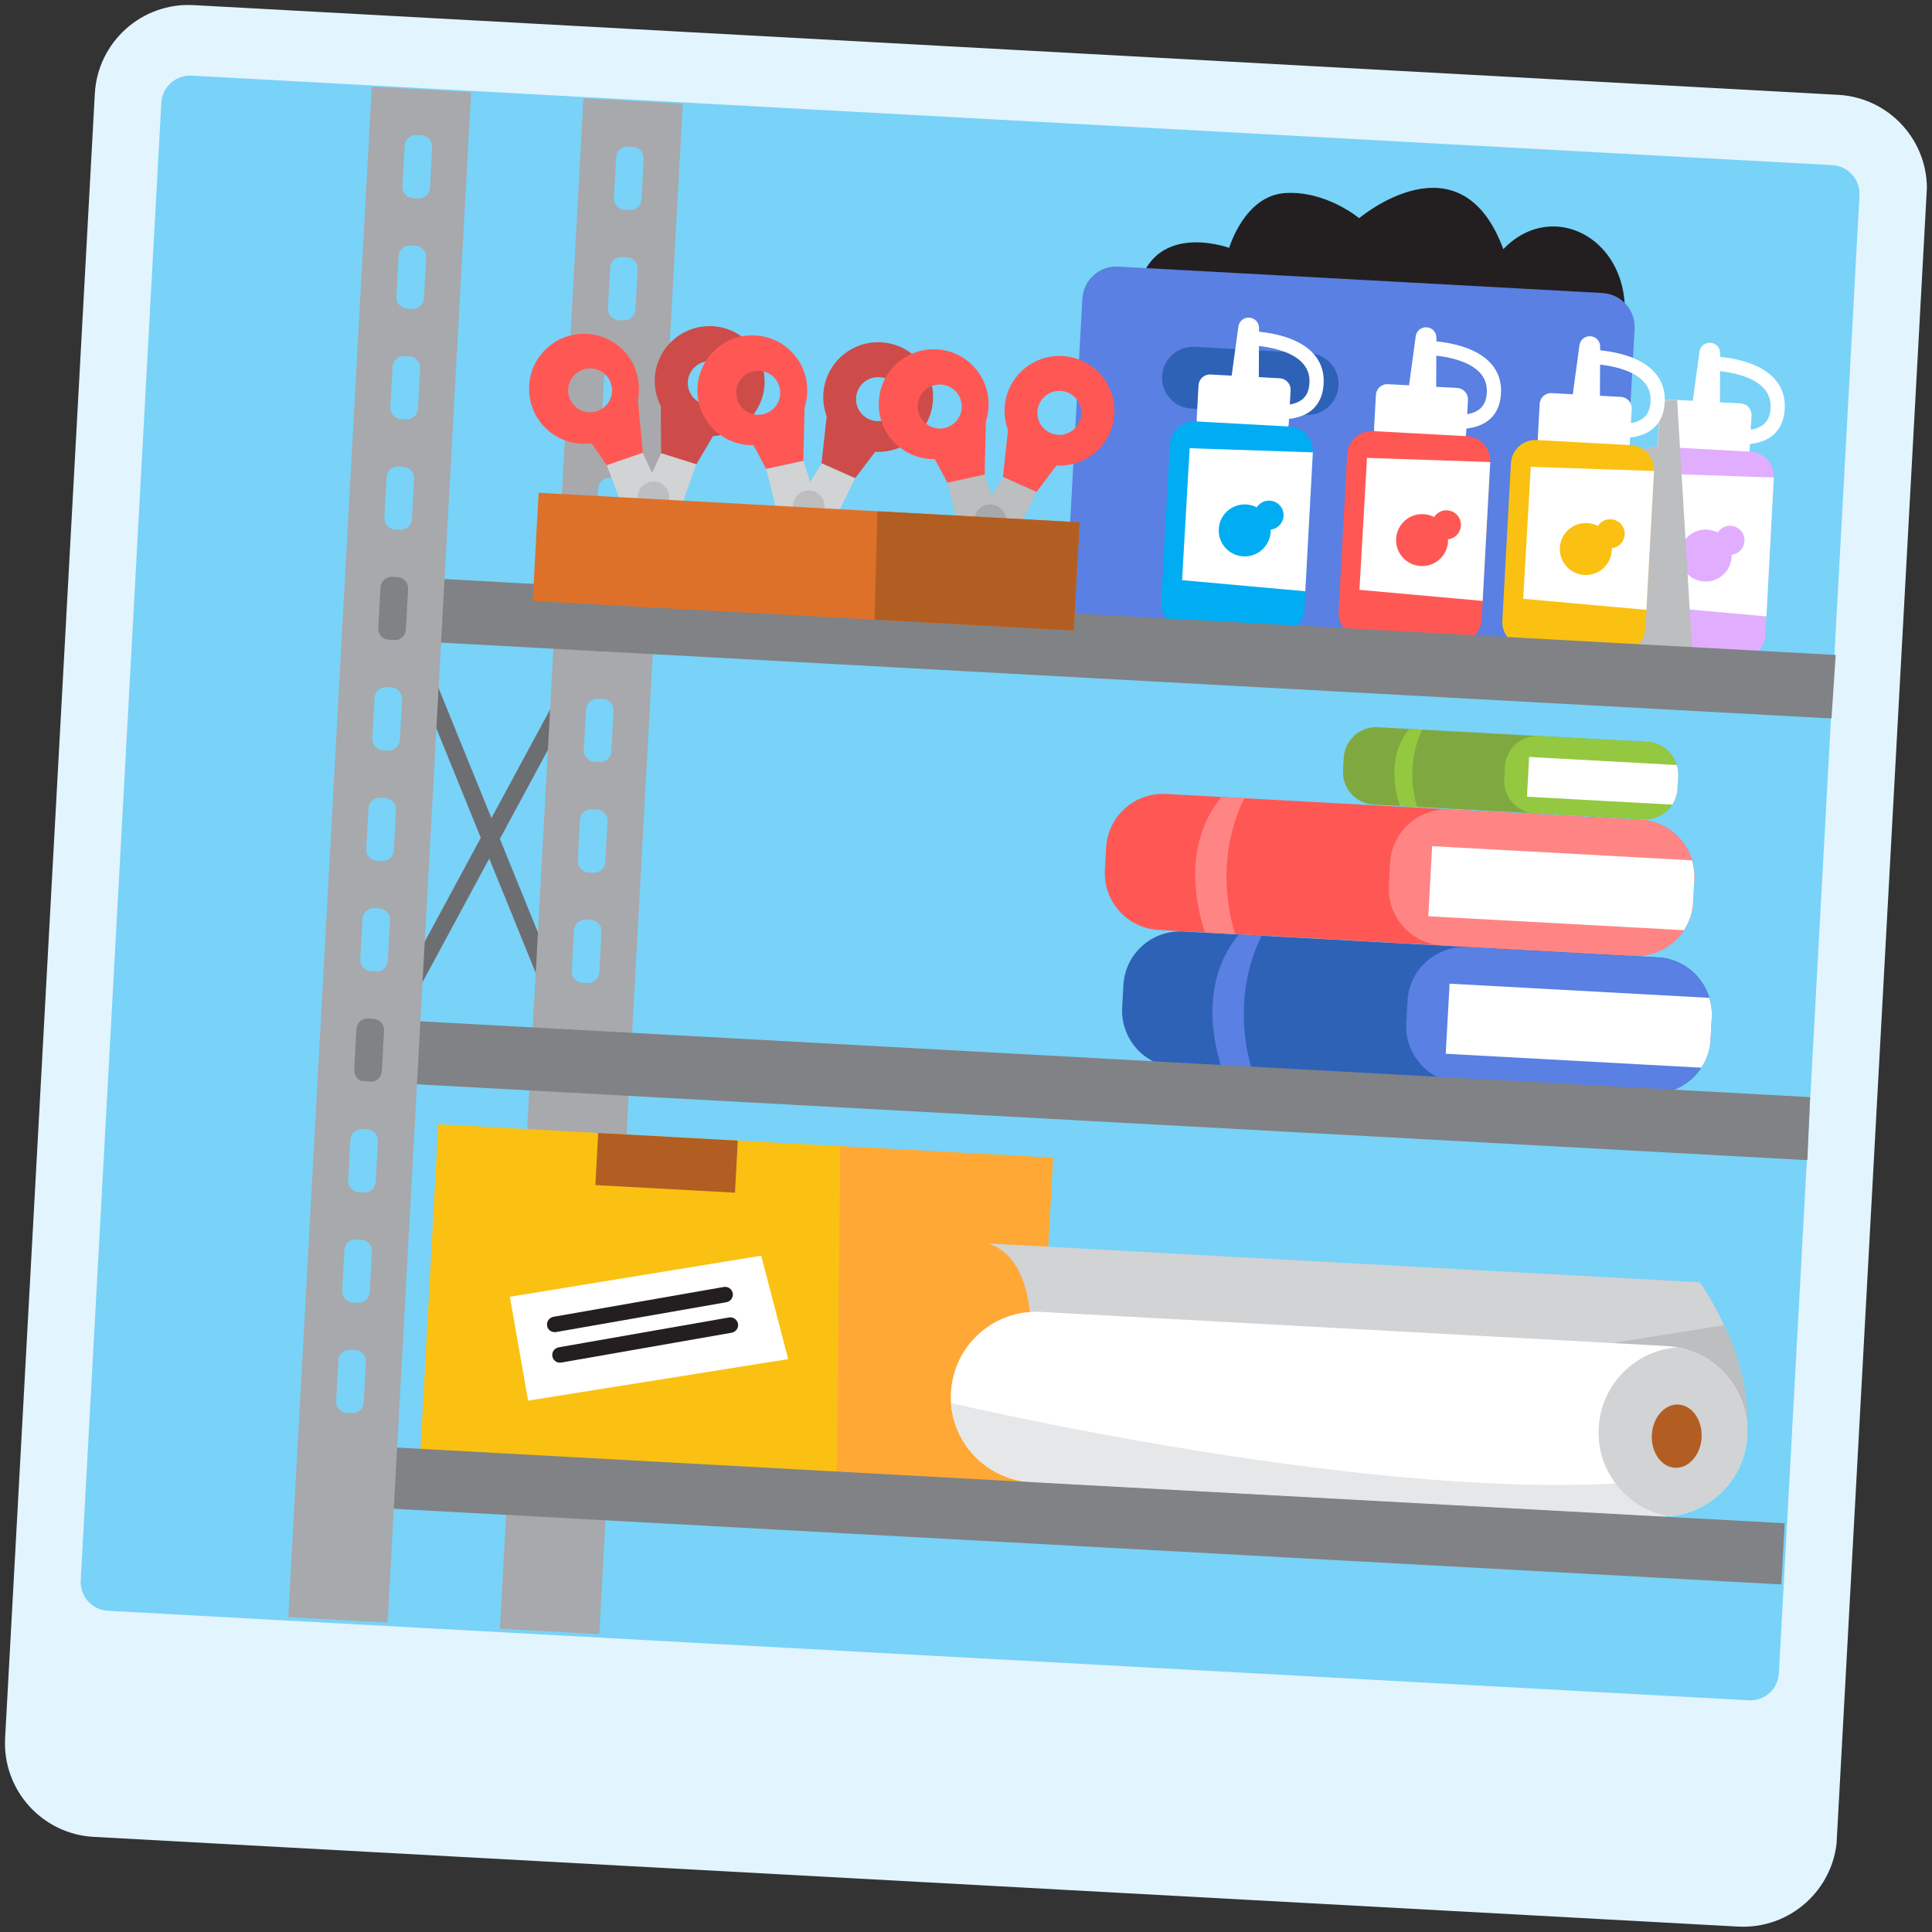 <svg width="317" height="317" viewBox="0 0 317 317" fill="none" xmlns="http://www.w3.org/2000/svg">
<rect x="0" y="0" width="317" height="317" fill="#333333" stroke="none"/>
<g clip-path="url(#clip0_1_3726)">
<path d="M285.183 316.112L15.37 301.392C6.881 300.928 0.375 293.672 0.838 285.183L15.558 15.37C16.022 6.881 23.278 0.375 31.767 0.839L301.61 15.56C310.099 16.023 316.604 23.28 316.141 31.769L301.42 301.611C300.928 310.069 293.672 316.575 285.183 316.112Z" fill="#E2F4FD"/>
<path d="M286.91 278.981L17.693 264.293C15.101 264.152 13.102 261.921 13.243 259.33L26.471 16.862C26.613 14.27 28.843 12.271 31.434 12.412L300.651 27.1C303.243 27.241 305.242 29.471 305.101 32.063L291.873 274.531C291.761 277.124 289.531 279.124 286.91 278.981Z" fill="#79D2F7"/>
<path d="M270.832 179.394L192.939 175.144C187.786 174.863 183.843 170.465 184.124 165.312L184.324 161.648C184.605 156.495 189.003 152.552 194.156 152.833L272.02 157.081C277.173 157.362 281.116 161.76 280.834 166.913L280.635 170.577C280.383 175.732 275.956 179.673 270.832 179.394Z" fill="#2E62B7"/>
<path d="M280.663 170.608L280.862 166.944C281.144 161.791 277.201 157.394 272.048 157.112L240.771 155.406C235.618 155.125 231.22 159.068 230.939 164.221L230.739 167.885C230.458 173.038 234.401 177.436 239.554 177.717L270.831 179.423C275.956 179.673 280.383 175.732 280.663 170.608Z" fill="#5980E2"/>
<path d="M237.217 172.899L279.158 175.187C280.037 173.861 280.571 172.277 280.664 170.579L280.864 166.915C280.924 165.813 280.774 164.729 280.47 163.727L237.845 161.401L237.217 172.899Z" fill="white"/>
<path d="M206.994 153.534L203.271 153.33C200.91 156.07 196.579 163.183 200.534 175.558L205.509 175.83C204.564 172.88 202.185 163.369 206.994 153.534Z" fill="#5980E2"/>
<path d="M267.971 156.83L190.107 152.582C184.954 152.301 181.011 147.904 181.292 142.75L181.492 139.087C181.773 133.933 186.171 129.991 191.324 130.272L269.188 134.52C274.341 134.801 278.284 139.199 278.002 144.352L277.803 148.016C277.521 153.169 273.124 157.112 267.971 156.83Z" fill="#FF5854"/>
<path d="M277.802 148.016L278.002 144.352C278.283 139.199 274.341 134.801 269.187 134.52L237.911 132.814C232.758 132.532 228.36 136.475 228.079 141.628L227.879 145.292C227.598 150.445 231.54 154.843 236.694 155.124L267.97 156.831C273.123 157.112 277.521 153.169 277.802 148.016Z" fill="#FF8585"/>
<path d="M234.356 150.336L276.296 152.624C277.175 151.298 277.71 149.714 277.802 148.016L278.002 144.352C278.062 143.25 277.912 142.166 277.608 141.164L234.983 138.838L234.356 150.336Z" fill="white"/>
<path d="M204.162 130.973L200.439 130.769C198.078 133.509 193.747 140.622 197.702 152.997L202.677 153.269C201.703 150.317 199.353 140.808 204.162 130.973Z" fill="#FF8585"/>
<path d="M269.641 134.425L225.377 132.01C222.458 131.851 220.205 129.338 220.364 126.419L220.478 124.334C220.637 121.414 223.15 119.162 226.069 119.321L270.303 121.734C273.222 121.893 275.475 124.406 275.316 127.325L275.202 129.411C275.043 132.33 272.56 134.584 269.641 134.425Z" fill="#7FA940"/>
<path d="M275.202 129.41L275.316 127.325C275.475 124.406 273.223 121.893 270.303 121.734L252.52 120.764C249.601 120.604 247.088 122.857 246.929 125.776L246.815 127.862C246.656 130.781 248.909 133.294 251.828 133.453L269.611 134.423C272.56 134.584 275.043 132.329 275.202 129.41Z" fill="#94C840"/>
<path d="M250.543 130.724L274.373 132.024C274.862 131.274 275.18 130.365 275.232 129.412L275.346 127.327C275.38 126.701 275.294 126.099 275.116 125.522L250.899 124.2L250.543 130.724Z" fill="white"/>
<path d="M233.367 119.719L231.252 119.603C229.913 121.144 227.452 125.192 229.696 132.246L232.526 132.4C231.991 130.698 230.642 125.306 233.367 119.719Z" fill="#94C840"/>
<path d="M186.369 50.233C187.387 35.41 201.679 40.672 201.679 40.672C201.679 40.672 204.179 32.084 210.894 31.674C217.608 31.263 223.007 35.8 223.007 35.8C223.007 35.8 239.609 21.738 246.661 40.885C255.246 31.912 269.259 40.116 266.173 55.065C259.801 85.878 200.114 72.643 200.114 72.643" fill="#231F20"/>
<path fill-rule="evenodd" clip-rule="evenodd" d="M259.728 106.936L180.256 102.601C177.187 102.433 174.822 99.795 174.989 96.727L177.593 49.008C177.76 45.939 180.399 43.574 183.467 43.741L262.939 48.077C266.007 48.244 268.373 50.883 268.205 53.951L265.602 101.67C265.435 104.738 262.796 107.104 259.728 106.936Z" fill="#5980E2"/>
<path d="M214.286 68.068L195.461 67.041C192.661 66.889 190.52 64.501 190.673 61.701C190.826 58.901 193.213 56.761 196.013 56.914L214.839 57.941C217.639 58.093 219.779 60.481 219.626 63.281C219.444 66.079 217.056 68.22 214.286 68.068Z" fill="#2E62B7"/>
<path d="M61.025 174.819C60.816 174.807 60.609 174.766 60.437 174.637C59.74 174.271 59.488 173.42 59.854 172.723L98.572 101.012C98.939 100.315 99.789 100.063 100.486 100.43C101.183 100.796 101.435 101.646 101.069 102.344L62.349 174.084C62.083 174.578 61.561 174.848 61.025 174.819Z" fill="#6D6E71"/>
<path d="M95.727 176.712C95.191 176.683 94.701 176.357 94.49 175.838L63.803 100.34C63.515 99.608 63.858 98.79 64.591 98.501C65.324 98.212 66.141 98.556 66.43 99.289L97.117 174.786C97.405 175.519 97.062 176.337 96.329 176.625C96.145 176.705 95.935 176.723 95.727 176.712Z" fill="#6D6E71"/>
<path d="M95.734 16.129L82.034 267.236L98.328 268.125L112.027 17.018L95.734 16.129ZM91.206 206.998C91.262 205.986 92.141 205.197 93.154 205.252L93.988 205.298C95.001 205.353 95.789 206.233 95.734 207.245L95.37 213.918C95.315 214.93 94.435 215.719 93.422 215.664L92.588 215.618C91.576 215.563 90.787 214.683 90.842 213.671L91.206 206.998ZM94.382 232.028C94.327 233.041 93.447 233.83 92.434 233.774L91.6 233.729C90.588 233.674 89.799 232.794 89.854 231.781L90.218 225.109C90.273 224.096 91.153 223.308 92.166 223.363L93 223.408C94.013 223.464 94.801 224.343 94.746 225.356L94.382 232.028ZM96.358 195.807C96.303 196.82 95.423 197.608 94.41 197.553L93.576 197.508C92.564 197.452 91.775 196.573 91.83 195.56L92.194 188.888C92.25 187.875 93.129 187.086 94.142 187.142L94.976 187.187C95.989 187.242 96.777 188.122 96.722 189.135L96.358 195.807ZM97.348 177.667C97.292 178.679 96.413 179.468 95.4 179.413L94.566 179.367C93.553 179.312 92.765 178.432 92.82 177.42L93.184 170.747C93.239 169.735 94.119 168.946 95.132 169.001L95.966 169.047C96.978 169.102 97.767 169.982 97.712 170.994L97.348 177.667ZM98.336 159.556C98.281 160.569 97.401 161.357 96.388 161.302L95.554 161.257C94.541 161.201 93.753 160.322 93.808 159.309L94.172 152.637C94.227 151.624 95.107 150.835 96.12 150.891L96.954 150.936C97.966 150.991 98.755 151.871 98.7 152.884L98.336 159.556ZM99.324 141.445C99.269 142.458 98.389 143.247 97.376 143.191L96.542 143.146C95.529 143.091 94.741 142.211 94.796 141.198L95.16 134.526C95.215 133.513 96.095 132.725 97.108 132.78L97.942 132.826C98.954 132.881 99.743 133.76 99.688 134.773L99.324 141.445ZM100.313 123.305C100.258 124.318 99.379 125.106 98.366 125.051L97.532 125.006C96.519 124.95 95.731 124.071 95.786 123.058L96.15 116.386C96.205 115.373 97.085 114.584 98.097 114.64L98.931 114.685C99.944 114.74 100.733 115.62 100.677 116.633L100.313 123.305ZM101.302 105.194C101.246 106.207 100.367 106.996 99.354 106.94L98.52 106.895C97.507 106.84 96.719 105.96 96.774 104.947L97.138 98.275C97.193 97.262 98.073 96.474 99.085 96.529L99.919 96.575C100.932 96.63 101.721 97.509 101.666 98.522L101.302 105.194ZM102.29 87.084C102.234 88.097 101.355 88.885 100.342 88.83L99.508 88.784C98.495 88.729 97.707 87.85 97.762 86.837L98.126 80.164C98.181 79.152 99.061 78.363 100.073 78.418L100.908 78.464C101.92 78.519 102.709 79.399 102.654 80.411L102.29 87.084ZM103.278 68.973C103.222 69.986 102.343 70.774 101.33 70.719L100.496 70.674C99.483 70.618 98.695 69.739 98.75 68.726L99.114 62.054C99.169 61.041 100.049 60.252 101.062 60.308L101.896 60.353C102.908 60.408 103.697 61.288 103.642 62.301L103.278 68.973ZM104.267 50.833C104.212 51.846 103.332 52.634 102.32 52.579L101.486 52.533C100.473 52.478 99.684 51.599 99.74 50.586L100.104 43.913C100.159 42.901 101.038 42.112 102.051 42.167L102.885 42.213C103.898 42.268 104.687 43.148 104.631 44.16L104.267 50.833ZM105.255 32.722C105.2 33.735 104.321 34.523 103.308 34.468L102.474 34.423C101.461 34.367 100.672 33.488 100.728 32.475L101.092 25.803C101.147 24.79 102.026 24.001 103.039 24.057L103.873 24.102C104.886 24.157 105.675 25.037 105.619 26.05L105.255 32.722Z" fill="#A7A9AC"/>
<path d="M172.771 189.967L71.911 184.465L68.882 239.988L169.741 245.491L172.771 189.967Z" fill="#FAC112"/>
<path d="M137.273 243.719L169.741 245.491L172.77 189.967L137.86 188.063L137.273 243.719Z" fill="#FFA836"/>
<path d="M121.06 187.146L98.154 185.896L97.687 194.445L120.594 195.695L121.06 187.146Z" fill="#B25E22"/>
<path d="M83.662 212.771L86.646 229.814L129.322 223L124.9 206.028L83.662 212.771Z" fill="white"/>
<path d="M90.933 218.575C90.367 218.544 89.852 218.128 89.766 217.525C89.654 216.832 90.107 216.2 90.802 216.058L118.764 211.161C119.457 211.049 120.09 211.502 120.231 212.197C120.343 212.89 119.89 213.522 119.195 213.664L91.233 218.562C91.112 218.585 91.023 218.58 90.933 218.575Z" fill="#231F20"/>
<path d="M91.796 223.581C91.23 223.551 90.715 223.134 90.628 222.532C90.516 221.839 90.969 221.206 91.664 221.065L119.626 216.167C120.319 216.055 120.952 216.508 121.093 217.203C121.205 217.896 120.752 218.529 120.057 218.67L92.095 223.568C92.006 223.563 91.915 223.588 91.796 223.581Z" fill="#231F20"/>
<path d="M168.97 215.274C168.97 215.274 168.469 205.836 162.055 204.022L278.91 210.397C278.91 210.397 287.186 221.903 286.61 233.553L168.97 215.274Z" fill="#D1D3D4"/>
<path d="M286.636 233.076C286.799 227.349 284.899 221.658 282.919 217.428L264.534 220.368L286.636 233.076Z" fill="#BCBEC0"/>
<path d="M271.946 248.796L169.239 243.193C161.524 242.772 155.61 236.175 156.031 228.46C156.452 220.746 163.049 214.832 170.764 215.252L273.47 220.856C281.185 221.277 287.099 227.873 286.678 235.588C286.257 243.303 279.661 249.217 271.946 248.796Z" fill="white"/>
<path d="M285.485 240.482C285.303 240.532 285.121 240.582 284.969 240.633C249.414 249.987 177.303 235.028 156.055 230.224C156.543 237.152 162.12 242.804 169.239 243.193L271.946 248.796C277.903 249.121 283.202 245.646 285.485 240.482Z" fill="#E6E7E8"/>
<path d="M275.251 221.072C268.323 221.561 262.701 227.14 262.312 234.259C261.924 241.378 266.906 247.535 273.74 248.774C280.667 248.286 286.29 242.707 286.678 235.588C287.067 228.469 282.083 222.341 275.251 221.072Z" fill="#D1D3D4"/>
<path d="M274.83 240.827C277.084 240.95 279.038 238.729 279.194 235.867C279.35 233.004 277.65 230.584 275.396 230.461C273.142 230.338 271.188 232.559 271.032 235.422C270.876 238.284 272.576 240.704 274.83 240.827Z" fill="#B25E22"/>
<path d="M292.827 249.935L54.767 236.948L54.219 246.986L292.279 259.974L292.827 249.935Z" fill="#808285"/>
<path d="M296.555 190.357L56.678 177.27L57.123 166.928L297 180.015L296.555 190.357Z" fill="#808285"/>
<path fill-rule="evenodd" clip-rule="evenodd" d="M209.509 71.304L198.13 70.683C197.088 70.626 196.299 69.747 196.354 68.734L196.655 63.224C196.712 62.181 197.591 61.392 198.604 61.448L209.983 62.069C211.025 62.125 211.814 63.005 211.759 64.018L211.458 69.528C211.401 70.571 210.522 71.359 209.509 71.304Z" fill="white"/>
<path fill-rule="evenodd" clip-rule="evenodd" d="M209.793 103.884L194.334 103.041C192.129 102.92 190.44 101.036 190.53 98.83L191.942 72.945C192.062 70.74 193.947 69.051 196.153 69.141L211.613 69.984C213.817 70.105 215.507 71.99 215.416 74.195L214.004 100.08C213.882 102.315 211.997 104.004 209.793 103.884Z" fill="#00ADF3"/>
<path fill-rule="evenodd" clip-rule="evenodd" d="M201.987 62.409L203.185 53.601C203.293 52.711 204.075 52.066 204.969 52.115C205.892 52.166 206.598 52.921 206.579 53.816L206.543 62.688C206.549 63.674 205.731 64.436 204.748 64.382L203.586 64.319C202.601 64.295 201.843 63.417 201.987 62.409Z" fill="white"/>
<path d="M209.467 68.792C208.246 68.726 207.33 68.526 207.243 68.492L207.785 66.221C208.846 66.488 211.992 66.868 213.647 65.555C214.459 64.912 214.873 63.889 214.86 62.484C214.844 56.747 204.901 56.653 204.782 56.646L204.789 54.316C204.909 54.323 207.806 54.331 210.744 55.239C216.061 56.903 217.173 60.071 217.192 62.462C217.194 64.613 216.505 66.278 215.1 67.397C213.446 68.681 211.165 68.885 209.467 68.792Z" fill="white"/>
<path d="M214.171 97.013L215.414 74.225L195.196 73.541L193.955 95.193L214.171 97.013Z" fill="white"/>
<path d="M203.997 91.289C206.349 91.418 208.361 89.614 208.489 87.262C208.617 84.909 206.814 82.898 204.462 82.77C202.109 82.642 200.098 84.445 199.97 86.797C199.841 89.15 201.644 91.161 203.997 91.289Z" fill="#00ADF3"/>
<path d="M208.09 86.912C209.406 86.983 210.531 85.975 210.603 84.659C210.675 83.343 209.666 82.217 208.35 82.146C207.034 82.074 205.909 83.082 205.837 84.399C205.765 85.715 206.774 86.84 208.09 86.912Z" fill="#00ADF3"/>
<path fill-rule="evenodd" clip-rule="evenodd" d="M238.611 72.892L227.232 72.271C226.19 72.214 225.401 71.335 225.456 70.322L225.757 64.811C225.814 63.769 226.693 62.98 227.706 63.035L239.085 63.656C240.127 63.713 240.916 64.593 240.861 65.605L240.56 71.116C240.503 72.159 239.624 72.947 238.611 72.892Z" fill="white"/>
<path fill-rule="evenodd" clip-rule="evenodd" d="M238.895 105.472L223.436 104.628C221.231 104.508 219.542 102.623 219.632 100.417L221.044 74.532C221.165 72.328 223.049 70.638 225.255 70.729L240.715 71.572C242.919 71.692 244.609 73.577 244.518 75.783L243.106 101.668C242.984 103.902 241.099 105.592 238.895 105.472Z" fill="#FF5854"/>
<path fill-rule="evenodd" clip-rule="evenodd" d="M231.089 63.997L232.287 55.189C232.395 54.298 233.177 53.654 234.071 53.703C234.994 53.753 235.7 54.509 235.681 55.404L235.645 64.275C235.651 65.261 234.833 66.023 233.85 65.97L232.688 65.906C231.704 65.882 230.945 65.005 231.089 63.997Z" fill="white"/>
<path d="M238.569 70.38C237.348 70.313 236.432 70.114 236.345 70.079L236.887 67.808C237.948 68.075 241.094 68.456 242.749 67.142C243.561 66.499 243.975 65.476 243.962 64.072C243.946 58.334 234.003 58.24 233.884 58.234L233.891 55.904C234.011 55.91 236.908 55.919 239.846 56.826C245.163 58.49 246.275 61.658 246.294 64.049C246.296 66.201 245.607 67.866 244.202 68.984C242.549 70.268 240.267 70.472 238.569 70.38Z" fill="white"/>
<path d="M243.273 98.6L244.517 75.813L224.298 75.128L223.057 96.78L243.273 98.6Z" fill="white"/>
<path d="M233.099 92.877C235.451 93.005 237.463 91.202 237.591 88.85C237.719 86.497 235.916 84.486 233.564 84.358C231.211 84.229 229.2 86.032 229.072 88.385C228.943 90.737 230.746 92.748 233.099 92.877Z" fill="#FF5854"/>
<path d="M237.192 88.499C238.508 88.571 239.633 87.562 239.705 86.246C239.777 84.93 238.768 83.805 237.452 83.733C236.136 83.662 235.011 84.67 234.939 85.986C234.867 87.302 235.876 88.427 237.192 88.499Z" fill="#FF5854"/>
<path fill-rule="evenodd" clip-rule="evenodd" d="M285.139 75.43L273.76 74.809C272.717 74.752 271.929 73.873 271.984 72.86L272.285 67.35C272.342 66.307 273.221 65.518 274.234 65.574L285.613 66.194C286.655 66.251 287.444 67.131 287.389 68.144L287.088 73.654C287.061 74.698 286.181 75.487 285.139 75.43Z" fill="white"/>
<path fill-rule="evenodd" clip-rule="evenodd" d="M285.423 108.01L269.963 107.167C267.759 107.046 266.069 105.162 266.16 102.956L267.572 77.071C267.692 74.866 269.577 73.177 271.783 73.267L287.243 74.111C289.447 74.231 291.137 76.115 291.046 78.321L289.634 104.206C289.542 106.442 287.657 108.132 285.423 108.01Z" fill="#E1AEFF"/>
<path fill-rule="evenodd" clip-rule="evenodd" d="M277.647 66.537L278.845 57.729C278.953 56.838 279.735 56.194 280.629 56.243C281.552 56.293 282.258 57.048 282.239 57.944L282.203 66.815C282.209 67.801 281.391 68.563 280.408 68.51L279.246 68.446C278.232 68.421 277.503 67.544 277.647 66.537Z" fill="white"/>
<path d="M285.127 72.92C283.905 72.853 282.99 72.654 282.902 72.619L283.444 70.348C284.505 70.615 287.651 70.996 289.307 69.682C290.118 69.04 290.533 68.016 290.52 66.612C290.504 60.874 280.561 60.78 280.441 60.774L280.449 58.444C280.568 58.45 283.466 58.459 286.404 59.366C291.72 61.031 292.832 64.198 292.851 66.589C292.853 68.741 292.165 70.406 290.76 71.524C289.106 72.808 286.795 73.011 285.127 72.92Z" fill="white"/>
<path d="M289.831 101.14L291.044 78.351L270.856 77.668L269.615 99.32L289.831 101.14Z" fill="white"/>
<path d="M279.627 95.415C281.979 95.543 283.99 93.74 284.119 91.388C284.247 89.035 282.444 87.024 280.092 86.896C277.739 86.768 275.728 88.571 275.6 90.923C275.471 93.276 277.274 95.287 279.627 95.415Z" fill="#E1AEFF"/>
<path d="M283.72 91.038C285.036 91.109 286.161 90.101 286.233 88.785C286.304 87.469 285.296 86.343 283.98 86.272C282.664 86.2 281.538 87.209 281.467 88.525C281.395 89.841 282.404 90.966 283.72 91.038Z" fill="#E1AEFF"/>
<path d="M275.186 65.655L274.262 65.605C273.22 65.548 272.34 66.337 272.313 67.381L272.012 72.891C272.004 73.04 272.026 73.191 272.047 73.341L271.809 73.328C269.605 73.208 267.72 74.898 267.598 77.132L266.186 103.017C266.066 105.221 267.756 107.106 269.99 107.228L277.705 107.649L275.186 65.655Z" fill="#BCBEC0"/>
<path fill-rule="evenodd" clip-rule="evenodd" d="M265.479 74.358L254.1 73.737C253.057 73.68 252.269 72.8 252.324 71.788L252.625 66.277C252.682 65.234 253.561 64.446 254.574 64.501L265.953 65.122C266.995 65.179 267.784 66.058 267.728 67.071L267.428 72.582C267.371 73.624 266.491 74.413 265.479 74.358Z" fill="white"/>
<path fill-rule="evenodd" clip-rule="evenodd" d="M265.763 106.937L250.303 106.094C248.099 105.974 246.409 104.089 246.5 101.883L247.912 75.998C248.032 73.794 249.917 72.104 252.123 72.195L267.582 73.038C269.787 73.158 271.476 75.043 271.386 77.249L269.974 103.134C269.852 105.368 267.967 107.058 265.763 106.937Z" fill="#FAC112"/>
<path fill-rule="evenodd" clip-rule="evenodd" d="M257.957 65.463L259.155 56.655C259.263 55.764 260.045 55.12 260.939 55.169C261.862 55.219 262.568 55.974 262.549 56.87L262.513 65.741C262.519 66.727 261.7 67.489 260.717 67.436L259.556 67.372C258.571 67.348 257.812 66.47 257.957 65.463Z" fill="white"/>
<path d="M265.437 71.846C264.215 71.779 263.3 71.58 263.212 71.545L263.754 69.274C264.815 69.541 267.962 69.922 269.617 68.608C270.428 67.965 270.843 66.942 270.83 65.537C270.814 59.8 260.871 59.706 260.751 59.7L260.759 57.37C260.878 57.376 263.776 57.385 266.714 58.292C272.031 59.956 273.142 63.124 273.161 65.515C273.163 67.666 272.475 69.332 271.07 70.45C269.416 71.734 267.134 71.938 265.437 71.846Z" fill="white"/>
<path d="M270.141 100.066L271.384 77.279L251.166 76.594L249.925 98.246L270.141 100.066Z" fill="white"/>
<path d="M259.967 94.343C262.319 94.471 264.33 92.668 264.459 90.315C264.587 87.963 262.784 85.952 260.431 85.823C258.079 85.695 256.068 87.498 255.939 89.851C255.811 92.203 257.614 94.214 259.967 94.343Z" fill="#FAC112"/>
<path d="M264.059 89.965C265.376 90.037 266.501 89.028 266.572 87.712C266.644 86.396 265.636 85.271 264.32 85.199C263.003 85.127 261.878 86.136 261.807 87.452C261.735 88.768 262.743 89.893 264.059 89.965Z" fill="#FAC112"/>
<path d="M300.508 117.885L60.662 104.8L61.35 94.381L301.196 107.466L300.508 117.885Z" fill="#808285"/>
<path d="M61.002 14.235L47.303 265.341L63.596 266.23L77.296 15.123L61.002 14.235ZM56.504 205.105C56.559 204.092 57.439 203.304 58.452 203.359L59.286 203.405C60.298 203.46 61.087 204.339 61.032 205.352L60.668 212.025C60.613 213.037 59.733 213.826 58.72 213.771L57.886 213.725C56.873 213.67 56.085 212.79 56.14 211.778L56.504 205.105ZM59.68 230.135C59.624 231.148 58.745 231.937 57.732 231.881L56.898 231.836C55.885 231.781 55.097 230.901 55.152 229.888L55.516 223.216C55.571 222.203 56.451 221.415 57.464 221.47L58.298 221.515C59.31 221.571 60.099 222.45 60.044 223.463L59.68 230.135ZM61.656 193.914C61.601 194.927 60.721 195.715 59.708 195.66L58.874 195.615C57.861 195.559 57.073 194.68 57.128 193.667L57.492 186.995C57.547 185.982 58.427 185.193 59.44 185.249L60.274 185.294C61.287 185.349 62.075 186.229 62.02 187.242L61.656 193.914ZM62.645 175.774C62.59 176.786 61.711 177.575 60.698 177.52L59.864 177.474C58.851 177.419 58.063 176.539 58.118 175.527L58.482 168.854C58.537 167.841 59.417 167.053 60.429 167.108L61.264 167.154C62.276 167.209 63.065 168.088 63.01 169.101L62.645 175.774ZM63.634 157.663C63.578 158.676 62.699 159.464 61.686 159.409L60.852 159.363C59.839 159.308 59.051 158.429 59.106 157.416L59.47 150.744C59.525 149.731 60.405 148.942 61.417 148.998L62.252 149.043C63.264 149.098 64.053 149.978 63.998 150.991L63.634 157.663ZM64.622 139.552C64.566 140.565 63.687 141.354 62.674 141.298L61.84 141.253C60.827 141.198 60.039 140.318 60.094 139.305L60.458 132.633C60.513 131.62 61.393 130.832 62.406 130.887L63.24 130.932C64.252 130.988 65.041 131.867 64.986 132.88L64.622 139.552ZM65.611 121.412C65.556 122.425 64.677 123.213 63.664 123.158L62.83 123.112C61.817 123.057 61.028 122.178 61.084 121.165L61.448 114.493C61.503 113.48 62.383 112.691 63.395 112.746L64.229 112.792C65.242 112.847 66.031 113.727 65.975 114.74L65.611 121.412ZM66.599 103.301C66.544 104.314 65.665 105.103 64.652 105.047L63.818 105.002C62.805 104.947 62.016 104.067 62.072 103.054L62.436 96.382C62.491 95.369 63.37 94.581 64.383 94.636L65.217 94.681C66.23 94.737 67.019 95.616 66.963 96.629L66.599 103.301ZM67.587 85.191C67.532 86.203 66.653 86.992 65.64 86.937L64.806 86.891C63.793 86.836 63.005 85.956 63.06 84.944L63.424 78.271C63.479 77.258 64.359 76.47 65.371 76.525L66.205 76.571C67.218 76.626 68.007 77.505 67.951 78.518L67.587 85.191ZM68.576 67.08C68.52 68.093 67.641 68.881 66.628 68.826L65.794 68.781C64.781 68.725 63.992 67.846 64.048 66.833L64.412 60.161C64.467 59.148 65.347 58.359 66.359 58.415L67.193 58.46C68.206 58.515 68.995 59.395 68.939 60.408L68.576 67.08ZM69.565 48.94C69.51 49.952 68.63 50.741 67.618 50.686L66.784 50.64C65.771 50.585 64.982 49.705 65.037 48.693L65.401 42.02C65.457 41.007 66.336 40.219 67.349 40.274L68.183 40.32C69.196 40.375 69.984 41.254 69.929 42.267L69.565 48.94ZM70.553 30.829C70.498 31.842 69.618 32.63 68.606 32.575L67.772 32.529C66.759 32.474 65.97 31.595 66.025 30.582L66.389 23.91C66.445 22.897 67.324 22.108 68.337 22.163L69.171 22.209C70.184 22.264 70.972 23.144 70.917 24.157L70.553 30.829Z" fill="#A7A9AC"/>
<path d="M115.891 53.528C110.916 53.824 107.127 58.099 107.453 63.076C107.532 64.365 107.884 65.579 108.423 66.654L108.479 74.395L114.236 76.203L117 71.544C121.975 71.247 125.764 66.973 125.438 61.996C125.112 57.018 120.867 53.232 115.891 53.528ZM116.68 66.447C114.701 66.578 112.992 65.051 112.861 63.072C112.73 61.093 114.257 59.384 116.236 59.253C118.215 59.122 119.924 60.649 120.055 62.628C120.185 64.637 118.658 66.346 116.68 66.447Z" fill="#CD4C49"/>
<path d="M104.657 65.582C104.819 64.814 104.861 64.04 104.815 63.23C104.519 58.255 100.245 54.467 95.267 54.792C90.292 55.089 86.503 59.363 86.829 64.341C87.126 69.316 91.4 73.105 96.377 72.779C96.617 72.762 96.828 72.743 97.038 72.725C98.012 74.033 99.558 76.358 99.558 76.358L105.493 74.352L104.657 65.582ZM93.227 64.271C93.096 62.292 94.623 60.583 96.602 60.452C98.581 60.321 100.29 61.848 100.421 63.827C100.552 65.806 99.025 67.516 97.046 67.647C95.067 67.778 93.358 66.25 93.227 64.271Z" fill="#FF5854"/>
<path d="M99.56 76.328L103.238 86.119L110.705 86.168L114.238 76.173L108.481 74.365L106.99 77.6L105.467 74.29L99.56 76.328Z" fill="#D1D3D4"/>
<path d="M107.077 84.207C108.509 84.285 109.732 83.189 109.81 81.757C109.888 80.326 108.791 79.103 107.36 79.024C105.929 78.946 104.705 80.043 104.627 81.475C104.549 82.906 105.646 84.129 107.077 84.207Z" fill="#BCBEC0"/>
<path d="M144.577 56.169C139.603 55.897 135.362 59.699 135.091 64.674C135.021 65.954 135.222 67.19 135.639 68.318L134.801 76.01L140.314 78.462L143.597 74.13C148.572 74.402 152.812 70.6 153.084 65.625C153.355 60.651 149.522 56.438 144.577 56.169ZM143.872 69.096C141.876 68.987 140.356 67.291 140.464 65.295C140.573 63.3 142.27 61.779 144.265 61.888C146.261 61.996 147.782 63.693 147.673 65.689C147.534 67.683 145.838 69.203 143.872 69.096Z" fill="#CD4C49"/>
<path d="M132.015 66.836C132.264 66.103 132.396 65.333 132.44 64.529C132.711 59.554 128.909 55.314 123.935 55.042C118.96 54.771 114.72 58.573 114.448 63.547C114.177 68.522 117.979 72.762 122.953 73.034C123.191 73.047 123.4 73.058 123.61 73.04C124.429 74.459 125.697 76.948 125.697 76.948L131.804 75.638L132.015 66.836ZM120.803 64.252C120.912 62.257 122.608 60.736 124.604 60.845C126.6 60.954 128.121 62.65 128.012 64.646C127.903 66.641 126.207 68.162 124.211 68.053C122.215 67.945 120.696 66.218 120.803 64.252Z" fill="#FF5854"/>
<path d="M125.727 76.95L128.251 87.096L135.64 88.007L140.312 78.492L134.829 76.042L132.93 79.075L131.835 75.61L125.727 76.95Z" fill="#D1D3D4"/>
<path d="M132.571 85.658C134.003 85.736 135.226 84.639 135.304 83.208C135.382 81.777 134.285 80.553 132.854 80.475C131.423 80.397 130.199 81.494 130.121 82.925C130.043 84.357 131.14 85.58 132.571 85.658Z" fill="#BCBEC0"/>
<path d="M174.33 58.419C169.356 58.148 165.115 61.95 164.844 66.924C164.774 68.205 164.975 69.441 165.392 70.569L164.554 78.261L170.067 80.713L173.35 76.381C178.325 76.652 182.565 72.85 182.837 67.876C183.108 62.901 179.275 58.689 174.33 58.419ZM173.625 71.347C171.629 71.238 170.108 69.541 170.217 67.546C170.326 65.55 172.022 64.029 174.018 64.138C176.014 64.247 177.535 65.943 177.426 67.939C177.287 69.933 175.591 71.454 173.625 71.347Z" fill="#FF5854"/>
<path d="M161.767 69.116C162.016 68.383 162.147 67.613 162.191 66.809C162.463 61.835 158.661 57.594 153.686 57.323C148.712 57.051 144.471 60.853 144.2 65.828C143.928 70.802 147.73 75.043 152.705 75.314C152.943 75.327 153.151 75.338 153.362 75.32C154.18 76.739 155.449 79.228 155.449 79.228L161.555 77.918L161.767 69.116ZM150.586 66.505C150.695 64.509 152.391 62.988 154.387 63.097C156.383 63.206 157.903 64.902 157.795 66.898C157.686 68.894 155.989 70.414 153.994 70.305C151.97 70.165 150.479 68.471 150.586 66.505Z" fill="#FF5854"/>
<path d="M155.48 79.2L158.003 89.346L165.423 90.259L170.065 80.743L164.582 78.293L162.683 81.326L161.588 77.86L155.48 79.2Z" fill="#BCBEC0"/>
<path d="M162.323 87.938C163.754 88.016 164.978 86.919 165.056 85.488C165.134 84.057 164.037 82.834 162.606 82.755C161.174 82.677 159.951 83.774 159.873 85.206C159.795 86.637 160.892 87.86 162.323 87.938Z" fill="#A7A9AC"/>
<path d="M177.144 85.7L88.378 80.857L87.41 98.61L176.176 103.453L177.144 85.7Z" fill="#DE7129"/>
<path d="M143.499 101.67L176.176 103.453L177.144 85.7L143.961 83.89L143.499 101.67Z" fill="#B25E22"/>
</g>
<defs>
<clipPath id="clip0_1_3726">
<rect width="301" height="301" fill="white" transform="translate(16.397) rotate(3.123)"/>
</clipPath>
</defs>
</svg>
